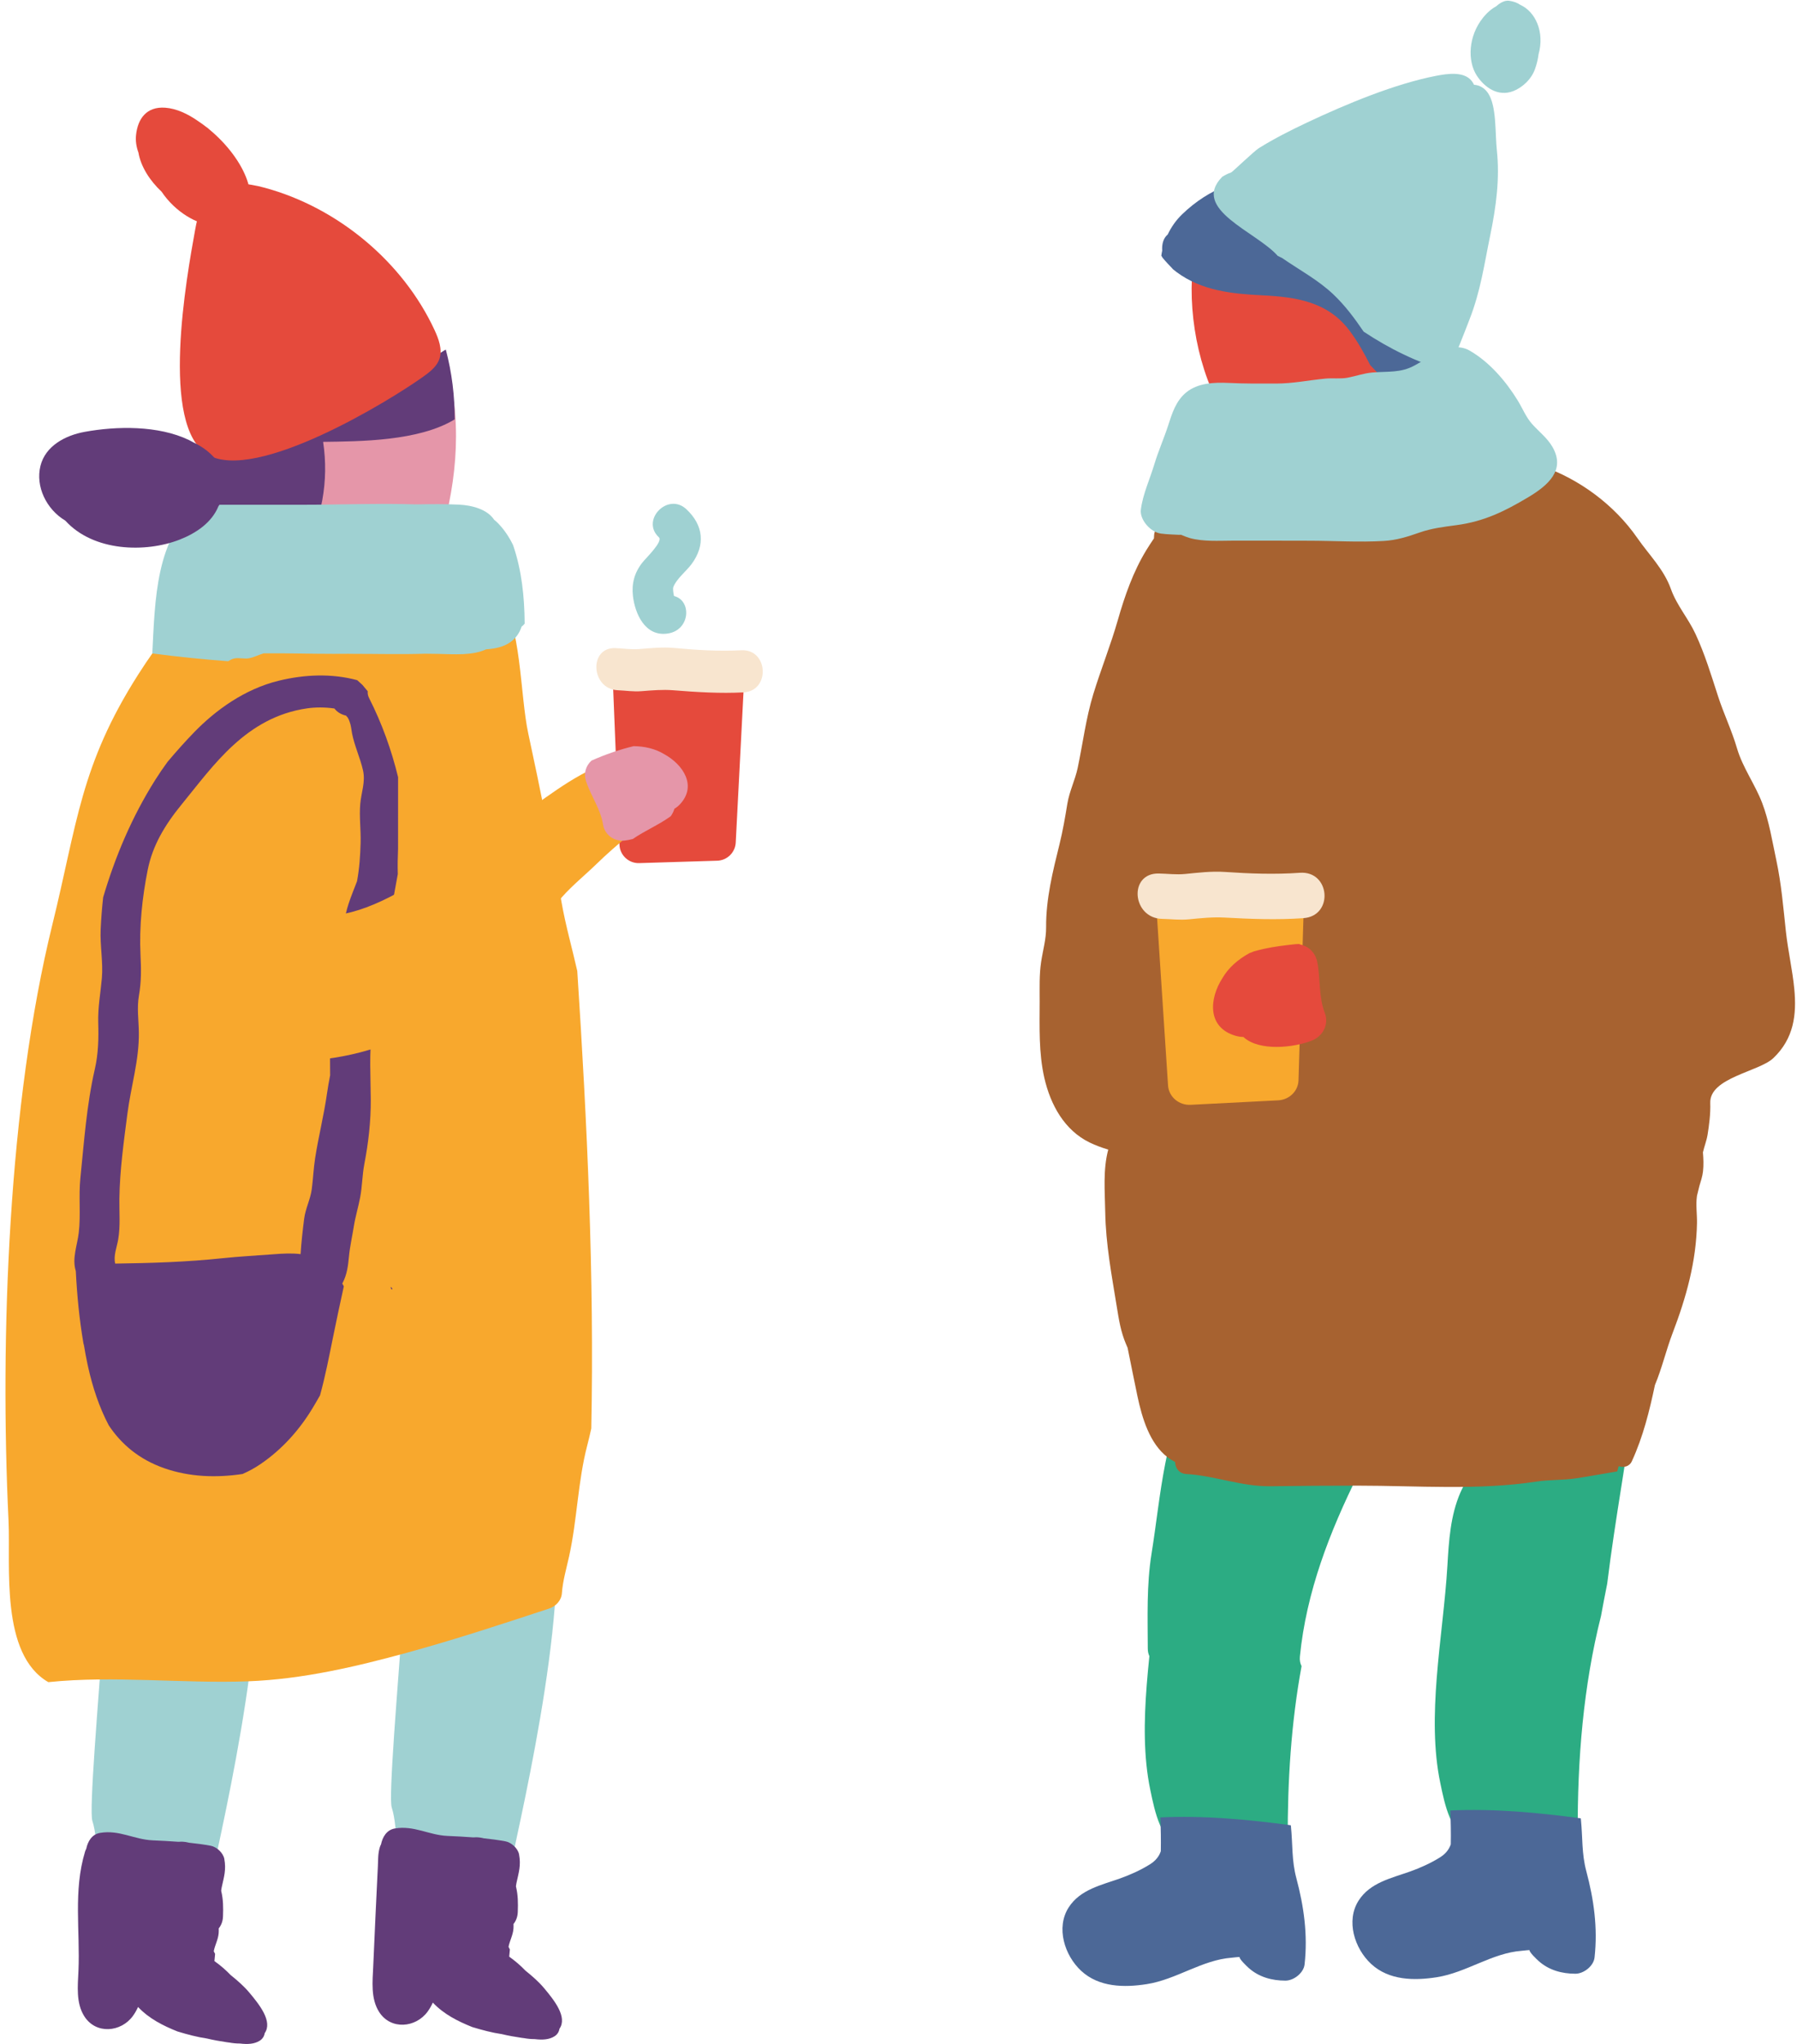 <?xml version="1.0" encoding="UTF-8"?><svg xmlns="http://www.w3.org/2000/svg" xmlns:xlink="http://www.w3.org/1999/xlink" height="300.1" preserveAspectRatio="xMidYMid meet" version="1.0" viewBox="-0.8 -0.1 263.9 300.1" width="263.9" zoomAndPan="magnify"><g><g><g><g><g id="change1_1"><path d="M240.707,199.03c-1.781-2.56-5.077-2.477-7.842-2.038c-1.506,0.239-2.98,0.667-4.488,0.884 c-1.81,0.261-3.657,0.159-5.479,0.415c-1.853,0.261-3.653,0.716-5.486,1.073c-2.033,0.396-4.113,0.115-6.166,0.258 c-1.942,0.135-3.768,0.658-5.646,1.128c-2.091,0.524-8.256,0.623-10.396,0.712c-3.794,0.159-7.471,1.062-11.284,0.814 c-3.791-0.247-7.686-0.348-10.165,3.01c-1.914,2.593-2.818,6.39-3.428,9.489c-0.86,4.365-1.31,8.834-2.015,13.227 c-0.743,4.627-0.568,9.288-0.554,13.955c0.001,0.422,0.087,0.79,0.235,1.105c-0.144,1.401-0.278,2.807-0.388,4.211 c-0.415,5.294-0.492,10.56,0.521,15.419c0.677,3.244,1.516,7.551,4.892,8.978c1.994,0.843,3.802,0.287,5.844,0.186 c2.349-0.115,4.389,0.398,6.735-0.209c0.962-0.249,1.707-0.896,2.195-1.715c0.171,0.035,0.345,0.059,0.519,0.086 c-0.035-8.588,0.496-17.136,2.031-25.489c-0.2-0.387-0.299-0.854-0.246-1.399c0.936-9.501,4.385-18.358,8.605-26.844 c1.394-2.803,5.866-1.246,4.876,1.49c2.565-0.019,5.58-0.056,6.9-0.048c1.14,0.007,2.538-0.09,3.689,0.284 c-0.177,0.338-0.348,0.685-0.505,1.046c-1.456,3.343-1.689,7.07-1.901,10.71c-0.306,5.226-1.127,10.873-1.568,16.49 c-0.415,5.294-0.492,10.56,0.521,15.419c0.676,3.244,1.516,7.551,4.892,8.978c1.994,0.843,3.801,0.287,5.844,0.187 c2.349-0.115,4.388,0.398,6.735-0.209c0.962-0.249,1.707-0.896,2.195-1.715c0.171,0.035,0.345,0.059,0.518,0.086 c-0.044-10.783,0.813-21.499,3.423-31.849c0.283-1.573,0.587-3.142,0.903-4.709c1.18-9.595,2.972-19.112,4.265-28.696 c0.137-1.014,0.697-1.631,1.385-1.898c0.179-0.482,0.373-0.954,0.584-1.41C241.257,199.948,241.014,199.472,240.707,199.03z" fill="#2CAC83"/></g><g id="change2_3"><path d="M206.278,274.682c1.487-0.53,3.034-1.224,4.376-2.065c0.871-0.546,1.346-1.186,1.601-1.925 c0.034-1.66-0.002-3.314-0.067-4.968c6.374-0.298,12.784,0.296,19.155,1.149c0.008,0.07,0.02,0.138,0.027,0.208 c0.261,2.618,0.099,4.966,0.782,7.527c1.123,4.209,1.7,8.353,1.217,12.704c-0.139,1.253-1.588,2.377-2.811,2.377 c-1.981,0-3.889-0.514-5.401-1.865c-0.262-0.234-1.41-1.323-1.334-1.603c-0.403,0.007-0.838,0.08-1.145,0.102 c-4.383,0.324-8.126,3.199-12.487,3.881c-3.318,0.519-7.006,0.47-9.621-1.943c-2.456-2.267-3.743-6.358-1.847-9.317 C200.414,276.303,203.523,275.663,206.278,274.682z" fill="#4C6897"/></g><g id="change2_2"><path d="M163.694,275.696c1.487-0.53,3.034-1.224,4.376-2.065c0.871-0.546,1.346-1.186,1.601-1.925 c0.034-1.66-0.002-3.314-0.067-4.968c6.374-0.298,12.784,0.296,19.155,1.149c0.008,0.069,0.02,0.138,0.027,0.208 c0.261,2.618,0.099,4.966,0.782,7.527c1.123,4.209,1.7,8.353,1.217,12.704c-0.139,1.253-1.588,2.377-2.811,2.377 c-1.981,0-3.889-0.514-5.401-1.865c-0.262-0.234-1.41-1.323-1.334-1.603c-0.403,0.007-0.838,0.08-1.145,0.102 c-4.383,0.324-8.126,3.199-12.486,3.881c-3.318,0.519-7.006,0.47-9.622-1.944c-2.456-2.267-3.743-6.358-1.847-9.317 C157.829,277.318,160.938,276.678,163.694,275.696z" fill="#4C6897"/></g></g><g id="change3_2"><path d="M262.703,145.103c-0.261-2.758-0.929-5.628-1.234-8.441c-0.378-3.491-0.666-7.005-1.402-10.441 c-0.603-2.816-1.057-5.754-2.088-8.444c-1.053-2.747-2.862-5.183-3.69-8.01c-0.771-2.634-1.947-5.06-2.789-7.658 c-1.008-3.11-1.926-6.164-3.308-9.134c-1.095-2.352-2.746-4.175-3.618-6.618c-1.029-2.884-3.204-4.989-4.91-7.448 c-3.401-4.903-8.533-8.67-14.038-10.584c-2.635-0.916-5.167-2.049-7.974-2.251c-3.018-0.218-5.855,0.317-8.84-0.329 c-3.867-0.837-7.609-0.685-11.486-0.016c-3.296,0.568-6.529,1.812-9.862,2.094c-2.656,0.225-5.442-0.245-7.796,1.363 c-0.438,0.299-0.815,0.641-1.141,1.016c-0.075-0.04-0.15-0.079-0.227-0.111c-1.669-0.692-3.313-0.042-4.316,1.458 c-1.319,1.971-2.78,3.84-4.169,5.76c-0.542-0.016-1.077,0.352-1.124,1.134c-0.011,0.176-0.02,0.343-0.03,0.512 c-0.374,0.55-0.741,1.106-1.09,1.675c-1.957,3.195-3.189,6.737-4.221,10.344c-1.053,3.682-2.476,7.195-3.593,10.843 c-1.086,3.548-1.528,7.211-2.293,10.832c-0.378,1.79-1.216,3.426-1.512,5.233c-0.331,2.021-0.664,3.973-1.156,5.967 c-0.985,3.984-2.001,8.043-1.968,12.17c0.014,1.773-0.464,3.35-0.728,5.085c-0.295,1.937-0.215,3.89-0.219,5.844 c-0.008,3.734-0.151,7.54,0.685,11.204c0.909,3.983,2.969,7.713,6.67,9.503c0.854,0.413,1.78,0.752,2.716,1.035 c-0.784,2.953-0.497,6.051-0.442,9.18c0.084,4.753,0.94,9.208,1.694,13.868c0.313,1.933,0.583,3.684,1.35,5.49 c0.081,0.191,0.161,0.377,0.242,0.566c0.489,2.365,0.941,4.738,1.445,7.101c0.685,3.215,1.786,6.927,4.399,8.945 c0.362,0.279,0.744,0.514,1.136,0.72c0.004,0.837,0.55,1.697,1.63,1.759c4.211,0.243,8.084,1.856,12.36,1.796 c4.301-0.06,8.599-0.086,12.9-0.086c8.716,0,17.565,0.718,26.204-0.601c1.904-0.291,3.821-0.182,5.724-0.465 c1.982-0.295,3.96-0.669,5.937-0.998c0.056-0.009,0.111-0.019,0.167-0.029c0.068-0.257,0.145-0.513,0.215-0.769 c0.722,0.248,1.566,0.083,1.938-0.727c1.65-3.599,2.577-7.355,3.387-11.186c1.04-2.479,1.637-5.117,2.596-7.626 c1.999-5.231,3.475-10.499,3.579-16.14c0.024-1.309-0.189-2.664-0.008-3.96c0.006-0.042,0.015-0.083,0.022-0.124 c0.12-0.449,0.23-0.9,0.332-1.351c0.217-0.714,0.455-1.423,0.539-2.178c0.102-0.921,0.064-1.849-0.013-2.779 c0.199-0.877,0.543-1.711,0.686-2.608c0.207-1.307,0.449-3.004,0.391-4.641c-0.133-3.719,7.167-4.594,9.259-6.586 C262.665,152.362,263.056,148.836,262.703,145.103z" fill="#A76230"/></g><g id="change4_4"><path d="M206.662,42.61c-1.03-2.747-2.163-5.374-3.55-7.614c-4.1-8.955-11.722-14.945-19.516-11.628 c-2.555,1.087-4.626,3.166-6.282,5.87c-6.591,10.763-2.642,34.697,11.066,39.95C206.653,76.19,211.042,54.294,206.662,42.61z" fill="#E54A3C"/></g><g id="change2_1"><path d="M205.152,24.07c-7.742-3.739-19.436-1.36-25.922,3.123c-2.259,0.88-4.424,2.241-6.423,4.169 c-0.905,0.873-1.606,1.886-2.121,2.967c-0.654,0.552-0.876,1.437-0.809,2.368c-0.054,0.245-0.094,0.492-0.13,0.738 c0.055,0.099,0.112,0.197,0.173,0.294c0.446,0.549,0.935,1.066,1.415,1.56c0.047,0.048,0.087,0.097,0.128,0.146 c0.179,0.15,0.361,0.293,0.544,0.428c3.69,2.727,8.1,3.177,12.533,3.396c4.975,0.245,9.588,0.918,12.782,5.106 c1.224,1.605,2.193,3.354,3.099,5.139c0.513,0.552,1.03,1.105,1.559,1.654c4.033,4.186,7.709,5.838,10.388,5.508 c-0.078-10.876-1.176-21.778-3.893-32.319C207.609,26.764,206.544,25.312,205.152,24.07z" fill="#4C6897"/></g><g><g id="change5_3"><path d="M186.834,37.461c0.222,0.111,0.445,0.221,0.667,0.333c2.514,1.742,5.254,3.191,7.508,5.328 c1.725,1.636,3.106,3.49,4.447,5.468c3.733,2.479,7.853,4.529,12.275,5.796c1.335-2.387,2.324-5.159,3.268-7.569 c1.641-4.187,2.158-8.049,3.036-12.294c0.909-4.398,1.421-8.441,0.987-12.536c-0.275-2.601-0.014-6.468-1.282-8.391 c-0.476-0.722-1.226-1.202-2.069-1.247c-0.097-0.199-0.208-0.389-0.343-0.561c-1.131-1.434-3.538-1.086-5.294-0.742 c-5.962,1.168-13.001,4.065-18.944,6.873c-2.343,1.107-4.717,2.303-7.013,3.728c-0.696,0.432-3.908,3.519-4.075,3.574 c-0.434,0.143-0.878,0.366-1.314,0.641C174.026,30.624,183.737,33.934,186.834,37.461z" fill="#9FD1D2"/></g><g id="change5_6"><path d="M225.141,7.89c0.937-3.314-0.485-6.286-2.659-7.268c-0.467-0.327-1.024-0.52-1.647-0.608 c-0.618-0.088-1.296,0.256-1.894,0.798c-0.664,0.36-1.324,0.908-1.952,1.689c-2.152,2.673-2.322,6.329-0.913,8.498 c1.14,1.754,3.137,3.149,5.37,2.272c1.229-0.483,2.61-1.636,3.184-3.249C224.888,9.298,225.056,8.58,225.141,7.89z" fill="#9FD1D2"/></g></g><g><g id="change6_2"><path d="M168.963,132.217l1.771,27.057c0.109,1.661,1.59,2.927,3.319,2.839l12.853-0.658 c1.641-0.084,2.94-1.363,2.988-2.941l0.822-27.087L168.963,132.217z" fill="#F8A82D"/></g><g id="change7_1"><path d="M190.097,128.045c-3.711,0.262-7.355,0.126-11.054-0.125c-1.893-0.128-3.863,0.106-5.748,0.294 c-1.371,0.137-2.549-0.036-3.932-0.063c-4.472-0.087-3.927,6.576,0.516,6.663c1.353,0.026,2.555,0.198,3.932,0.063 c1.729-0.169,3.48-0.352,5.201-0.258c3.883,0.214,7.711,0.363,11.601,0.088C195.075,134.393,194.567,127.729,190.097,128.045z" fill="#F8E5CF"/></g></g><g id="change3_1"><path d="M251.267,145.085c-3.68-1.188-7.373-1.691-11.223-2.057c-3.271-0.311-6.545-1.047-9.837-0.987 c-3.216,0.059-6.125-0.098-9.337-0.419c-3.624-0.363-7.267-0.422-10.909-0.417c-4.953,0.006-12.05-1.457-18.153-0.914 c-1.219,2.89-2.294,5.837-2.628,8.748c0.633,1.115,1.167,2.261,1.634,3.436c0.585,0.098,1.166,0.181,1.717,0.274 c1.882,0.319,4.518,0.824,6.853,1.412c2.618,0.659,5.431,1.103,7.975,1.939c2.502,0.822,5.218,0.992,7.659,1.913 c3.011,1.137,5.598,2.069,8.772,2.706c2.026,0.407,3.921,1.173,5.896,1.748c3.223,0.938,7.929,1.95,10.261-1.155 c0.083-0.111,0.144-0.228,0.195-0.347c1.675-0.323,3.335-0.992,5.04-1.946c2.935-1.643,6.574-3.931,7.926-7.052 c0.092-0.213,0.164-0.426,0.221-0.637C254.608,149.259,253.736,145.882,251.267,145.085z M229.932,157.099 c-0.515-0.286-0.972-0.542-1.336-0.723c-0.176-0.087-0.353-0.159-0.53-0.235c0.16,0.013,0.32,0.028,0.481,0.039 c0.467,0.189,0.93,0.374,1.393,0.554C229.932,156.857,229.929,156.978,229.932,157.099z" fill="#A76230"/></g><g id="change4_1"><path d="M182.687,139.842c0.432-0.156,0.784-0.285,0.46-0.202c0.538-0.152,1.078-0.297,1.626-0.418 c1.53-0.338,3.076-0.526,4.633-0.69c0.039-0.003,0.067-0.005,0.103-0.008c0.166-0.008,0.332-0.014,0.497-0.021 c0.029,0.019,0.06,0.036,0.088,0.055c1.19,0.252,2.26,1.104,2.559,2.61c0.49,2.474,0.172,5.085,1.102,7.462 c0.631,1.613-0.242,3.394-1.879,4.042c-2.726,1.08-7.627,1.563-9.94-0.4c-0.044-0.037-0.079-0.079-0.12-0.117 c-0.399-0.011-0.79-0.068-1.166-0.177c-4.167-1.215-3.892-5.402-1.945-8.442C179.606,141.979,181.004,140.766,182.687,139.842z" fill="#E54A3C"/></g><g><g id="change4_5"><path d="M89.158,98.818l1.014,25.11c0.062,1.541,1.354,2.744,2.896,2.697l11.457-0.353 c1.463-0.045,2.646-1.204,2.722-2.665l1.296-25.085L89.158,98.818z" fill="#E54A3C"/></g><g id="change5_5"><path d="M100.753,82.732c2.067-2.79,1.772-5.719-0.766-8.077c-2.715-2.522-6.731,1.622-4.026,4.134 c0.65,0.603-1.888,3.028-2.424,3.708c-1.171,1.482-1.595,3.094-1.385,4.917c0.287,2.491,1.73,6.015,5.123,5.5 c3.32-0.504,3.522-4.865,0.918-5.5c-0.011-0.049-0.031-0.096-0.04-0.146c-0.061-0.304-0.164-0.9-0.073-1.16 C98.486,84.948,100.009,83.736,100.753,82.732z" fill="#9FD1D2"/></g><g id="change7_2"><path d="M108.062,95.374c-3.31,0.169-6.551-0.031-9.839-0.337c-1.683-0.157-3.441,0.021-5.124,0.158 c-1.223,0.1-2.268-0.084-3.499-0.137c-3.98-0.17-3.634,6.016,0.32,6.185c1.204,0.051,2.271,0.234,3.499,0.137 c1.543-0.122,3.106-0.257,4.636-0.135c3.453,0.276,6.858,0.491,10.327,0.314C112.363,101.356,112.048,95.17,108.062,95.374z" fill="#F8E5CF"/></g></g><g id="change5_1"><path d="M78.909,216.592c-2.171-3.872-16.277,14.916-20.389,18.505c-0.961,13.218-2.285,28.659-1.789,30.195 c2.025,6.266-1.631,23.406,6.842,24.217c2.143,0.205,4.552,0.741,6.692,0.218c0.835-0.204,1.66-0.566,1.91-1.35 c0.111-0.349,0.067-0.71-0.131-1.031c-0.158-0.256-0.429-0.699-0.365-0.192c-0.022-0.172-0.083-0.32-0.17-0.448 c0.082-1.817,0.469-3.73,0.88-5.486c0.094-0.4,0.074-0.778,0.108-1.18c0.049-0.583,0.226-1.102,0.405-1.666 c0.339-1.069,0.539-2.136,0.751-3.228c0.208-1.071,0.706-2.059,0.934-3.123C77.042,260.544,84.596,226.733,78.909,216.592z" fill="#9FD1D2"/></g><g id="change5_7"><path d="M34.942,218.538c-2.171-3.872-16.277,14.916-20.389,18.505c-0.961,13.218-2.285,28.659-1.789,30.195 c2.025,6.266-1.631,23.406,6.842,24.217c2.143,0.205,4.552,0.741,6.692,0.218c0.835-0.204,1.66-0.566,1.909-1.35 c0.111-0.349,0.067-0.71-0.131-1.031c-0.158-0.256-0.429-0.699-0.365-0.192c-0.022-0.172-0.083-0.32-0.17-0.448 c0.082-1.817,0.469-3.73,0.88-5.486c0.094-0.401,0.074-0.778,0.108-1.18c0.049-0.583,0.226-1.102,0.405-1.666 c0.339-1.069,0.539-2.136,0.751-3.228c0.208-1.071,0.706-2.059,0.934-3.123C33.075,262.49,40.629,228.679,34.942,218.538z" fill="#9FD1D2"/></g><g id="change8_1"><path d="M61.928,84.926c3.027-8.283,5.017-17.029,3.95-25.918c-0.42-0.865-0.798-1.747-1.105-2.659 c-9.571-1.023-26.492,13.592-26.994,20.043c-0.659,8.473,6.245,13.445,13.801,14.419c4.497,0.58,9.216-0.268,12.716-2.628 C62.765,87.99,61.327,86.57,61.928,84.926z" fill="#E596A9"/></g><g id="change6_3"><path d="M86.033,209.642c0.453-22.404-0.602-44.815-2.056-67.173c-0.767-3.388-1.729-6.75-2.323-10.164 c-1.436-8.26-3.102-16.487-4.871-24.695c-1.252-5.807-0.942-15.901-4.371-20.731c-0.083-0.117-0.174-0.222-0.26-0.334 c-0.38-0.7-0.84-1.368-0.978-2.113c-0.339-1.838-2.344-2.12-3.795-1.4c-2.68-1.046-5.866-1.317-9.291-1.315 c-5.898,0.005-11.761,0.531-17.66,0.633c-1.636,0.028-3.213,0.125-4.742,0.277c-0.058,0.961-0.688,1.922-2.004,2.223 c-1.288,0.295-2.54,0.666-3.757,1.101c-4.032,3.928-7.466,8.334-10.428,12.983c-8.495,13.331-8.947,21.852-12.602,36.696 c-6.467,26.261-7.727,60.622-6.443,87.549c0.314,6.579-1.27,19.6,5.844,23.698c9.646-1.001,19.798,0.235,29.35-0.124 c7.993-0.301,15.839-2.146,23.453-4.232c6.989-1.916,13.849-4.173,20.704-6.434c1.078-0.355,1.839-1.236,1.913-2.258 c0.135-1.844,0.659-3.591,1.071-5.467c1.179-5.365,1.268-10.931,2.657-16.257C85.656,211.292,85.849,210.469,86.033,209.642z" fill="#F8A82D"/></g><g id="change9_4"><path d="M65.979,61.471c-0.001-3.389-0.4-6.808-1.307-10.24c-0.099,0.049-0.197,0.102-0.292,0.16 c-2.172,1.327-3.747,3.382-5.912,4.687c-2.368,1.428-5.266,2.073-8.041,2.174c-1.092,0.04-2.112,0.123-3.138,0.356 c-4.163,0.944-12.831-0.737-16.171,1.801c-4.293,3.262-2.611,11.835-1.94,16.587c0.487,3.446,1.445,7.533,4.77,9.017 c3.833,1.711,7.768-1.42,9.705-4.778c2.802-4.856,3.87-10.717,3-16.459C52.09,64.7,60.696,64.688,65.979,61.471z" fill="#623C79"/></g><g id="change4_3"><path d="M63.285,53.451c0.202-0.284,0.364-0.592,0.471-0.931c0.421-1.337-0.125-2.837-0.747-4.177 c-4.629-9.974-14.172-17.962-24.946-20.88c-2.497-0.676-5.338-1.041-7.346,0.328c-1.863,1.271-2.463,3.66-2.864,5.882 c-1.201,6.66-5.287,28.938,1.928,33.024c7.074,4.006,26.583-7.91,31.624-11.527C62.098,54.673,62.802,54.13,63.285,53.451z" fill="#E54A3C"/></g><g id="change9_6"><path d="M57.661,114.004c-0.964-3.961-2.349-7.855-4.269-11.637c-0.168-0.33-0.22-0.658-0.187-0.971 c-0.255-0.317-0.515-0.631-0.785-0.94c-0.255-0.23-0.509-0.46-0.762-0.692c-3.744-1.004-7.691-0.852-11.532,0.084 c-4.997,1.218-9.262,4.316-12.425,7.576c-1.34,1.382-2.642,2.845-3.899,4.339c-0.633,0.866-1.236,1.748-1.803,2.647 c-3.446,5.463-5.885,11.273-7.648,17.238c-0.174,1.559-0.294,3.122-0.368,4.685c-0.113,2.39,0.386,4.844,0.175,7.209 c-0.198,2.213-0.595,4.266-0.531,6.514c0.066,2.309,0.022,4.532-0.498,6.808c-1.211,5.294-1.578,10.66-2.124,16.016 c-0.272,2.668,0.075,5.359-0.238,8.017c-0.221,1.874-1.015,3.762-0.434,5.624c0.18,3.561,0.521,7.12,1.127,10.649 c0.038,0.112,0.07,0.228,0.09,0.353c0.137,0.852,0.3,1.721,0.486,2.596c0.041,0.186,0.08,0.372,0.122,0.558 c0.646,2.868,1.588,5.796,3.014,8.493c1.805,2.722,4.423,5.003,8.177,6.308c3.698,1.286,7.626,1.417,11.472,0.839 c0.896-0.393,1.769-0.863,2.62-1.442c3.263-2.219,5.793-5.124,7.666-8.233c0.362-0.602,0.734-1.231,1.094-1.875 c0.776-2.821,1.334-5.7,1.907-8.53c0.505-2.49,1.038-4.977,1.584-7.463c-0.068-0.146-0.143-0.287-0.228-0.421 c0.019-0.034,0.041-0.066,0.059-0.1c0.642-1.223,0.8-2.531,0.923-3.845c0.142-1.498,0.478-2.945,0.715-4.433 c0.23-1.447,0.653-2.815,0.928-4.248c0.316-1.645,0.304-3.294,0.624-4.95c0.597-3.088,0.955-6.27,0.941-9.397 c-0.016-3.4-0.266-6.906,0.206-10.289c0.405-2.9,0.744-6.082,1.577-8.907c0.39-1.322,0.127-2.616,0.441-3.902 c0.171-0.7,0.55-1.328,0.682-2.042c0.177-0.954,0.003-1.905,0.147-2.858c0.264-1.74,0.623-3.44,0.916-5.151 c-0.039-1.228-0.015-2.476,0.038-3.734V114.004z M52.159,123.604c-0.049,1.9-0.177,3.809-0.53,5.69 c-0.417,1.099-0.876,2.189-1.24,3.305c-1.243,3.813-0.92,7.724-2.131,11.535c-0.54,1.699-1.49,3.294-2.121,4.969 c0.731-0.073,1.463-0.125,2.196-0.164c-0.345,2.043-0.655,4.087-0.665,6.186c-0.004,0.885,0.006,1.77,0.014,2.656 c-0.172,0.884-0.333,1.771-0.46,2.666c-0.452,3.182-1.24,6.288-1.741,9.478c-0.24,1.526-0.293,3.063-0.498,4.587 c-0.198,1.472-0.929,2.844-1.117,4.336c-0.216,1.715-0.416,3.459-0.524,5.187c-1.274-0.158-2.615-0.084-3.885,0.014 c-2.521,0.194-5.041,0.32-7.558,0.586c-5.308,0.56-10.505,0.719-15.779,0.791c-0.29-1.136,0.244-2.416,0.436-3.534 c0.342-1.993,0.149-4.002,0.177-6.007c0.059-4.139,0.645-8.365,1.18-12.482c0.52-4.004,1.739-7.878,1.68-11.923 c-0.026-1.765-0.3-3.611,0.006-5.366c0.369-2.113,0.336-3.94,0.233-6.073c-0.197-4.094,0.251-8.37,1.058-12.411 c0.724-3.623,2.532-6.625,5.03-9.676c4.602-5.621,9.406-12.758,18.387-14.049c1.243-0.179,2.644-0.177,4.005,0.021 c0.364,0.482,0.933,0.871,1.708,1.045c0.043,0.065,0.118,0.151,0.23,0.263c0.126,0.203,0.224,0.414,0.292,0.634 c0.218,0.555,0.244,1.129,0.36,1.719c0.358,1.834,1.186,3.572,1.603,5.393c0.395,1.727-0.25,3.242-0.4,4.958 C51.943,119.818,52.208,121.719,52.159,123.604z" fill="#623C79"/></g><g id="change9_3"><path d="M56.589,188.843C57.121,189.276,56.532,189.405,56.589,188.843L56.589,188.843z" fill="#623C79"/></g><g id="change4_2"><path d="M30.947,33.109c-0.058-0.005-0.114-0.004-0.172-0.013c-2.704-0.244-5.829-2.064-7.84-5.042 c-1.734-1.627-3.053-3.688-3.403-5.742c-0.31-0.842-0.447-1.718-0.352-2.603c0.247-2.315,1.498-4.203,4.295-3.994 c1.648,0.123,3.304,0.901,4.864,1.998c0.364,0.241,0.723,0.499,1.074,0.771c0.016,0.012,0.031,0.025,0.046,0.037 c0.154,0.097,0.303,0.212,0.441,0.347c0.009,0.009,0.018,0.017,0.027,0.026c5.239,4.321,8.231,10.996,4.073,13.554 c-0.773,0.476-1.71,0.691-2.721,0.674c-0.044,0.002-0.09-0.003-0.135-0.003C31.079,33.117,31.013,33.113,30.947,33.109z" fill="#E54A3C"/></g><g id="change6_1"><path d="M92.178,120.367c-1.597-2.828-3.558-5.516-5.952-7.574c-4.742,2.18-9.335,6.26-12.996,8.33 c-2.721,1.539-5.415,3.127-7.962,4.944c-18.149,12.947-20.321,7.452-39.348,6.183c-1.21,11.911-5.116,11.231-4.226,23.17 c15.917,0.136,29.905,2.95,43.063-7.244c2.203-1.707,4.406-3.414,6.609-5.121c3.623-2.807,7.291-7.978,10.373-11.454 c1.532-1.727,3.436-3.264,5.1-4.885c1.485-1.447,3.23-2.955,4.495-4c0.425-0.351,0.886-0.707,1.335-1.084 C92.512,121.207,92.353,120.783,92.178,120.367z" fill="#F8A82D"/></g><g id="change8_2"><path d="M90.945,123.316c0.369-0.046,0.77-0.126,1.185-0.231c1.762-1.216,3.769-2.049,5.508-3.3 c0.026-0.019,0.051-0.042,0.077-0.062c0.202-0.295,0.365-0.605,0.477-0.928c0.016-0.048,0.024-0.095,0.038-0.142 c0.293-0.177,0.56-0.387,0.793-0.632c2.576-2.709,0.525-5.847-2.269-7.386c-1.331-0.81-2.872-1.161-4.498-1.182 c-2.064,0.498-4.166,1.217-6.194,2.122c-0.002,0.004-0.005,0.009-0.007,0.013c-0.778,0.7-1.201,1.815-0.76,3.112 c0.725,2.131,2.113,4.025,2.466,6.267C87.999,122.49,89.436,123.505,90.945,123.316z" fill="#E596A9"/></g><g id="change5_2"><path d="M75.798,91.904c0.17-0.121,0.321-0.269,0.452-0.437c-0.024-3.935-0.436-7.853-1.7-11.53 c-0.563-1.159-1.274-2.244-2.193-3.195c-0.19-0.197-0.388-0.37-0.59-0.531c-1.031-1.553-3.253-2.121-5.128-2.216 c-2.083-0.105-4.175-0.081-6.264-0.039c-5.591-0.176-11.207,0.053-16.786,0.054c-5.026,0.001-10.051,0.002-15.077,0.003 c-6.478,4.398-6.551,14.224-6.945,21.827c3.704,0.489,7.419,0.869,11.134,1.145c0.3-0.181,0.6-0.343,0.904-0.407 c0.72-0.151,1.534,0.124,2.29-0.054c0.743-0.175,1.34-0.501,2.041-0.7c3.406-0.028,6.837,0.077,10.232,0.077 c0.713,0,1.427-0.006,2.14-0.009c0.272,0.006,0.544,0.009,0.814,0.009c3.503,0,7.032,0.092,10.53-0.02 c0.634,0.008,1.268,0.011,1.902,0.026c2.415,0.057,5.009,0.259,7.031-0.667c1.273-0.094,2.524-0.319,3.56-1.052 C75.003,93.579,75.509,92.791,75.798,91.904z" fill="#9FD1D2"/></g><g id="change9_1"><path d="M31.28,67.865c-0.939-1.351-2.228-2.321-3.67-3.007c-0.208-0.122-0.42-0.237-0.638-0.342 c-4.532-2.183-10.666-2.064-15.346-1.208c-2.868,0.524-5.756,2.077-6.483,4.987c-0.755,3.019,0.856,6.385,3.656,8.05 c4.119,4.554,11.793,4.741,16.787,2.782c2.464-0.967,4.72-2.519,5.695-4.9C32.551,72.432,32.894,70.186,31.28,67.865z" fill="#623C79"/></g><g id="change9_2"><path d="M35.794,292.434c-0.761-0.905-1.726-1.753-2.717-2.545c-0.744-0.771-1.505-1.43-2.388-2.055 c0.028-0.342,0.063-0.697,0.099-1.057c-0.073-0.123-0.139-0.251-0.198-0.386c0.168-0.894,0.648-1.708,0.724-2.668 c0.018-0.231,0.016-0.461,0.008-0.691c0.366-0.455,0.602-1.041,0.627-1.759c0.046-1.294,0.043-2.461-0.262-3.727 c-0.002-0.009-0.006-0.018-0.008-0.027c0.02-0.184,0.047-0.368,0.087-0.553c0.337-1.537,0.667-2.541,0.372-4.145 c-0.159-0.865-1.113-1.76-2.006-1.924c-1.045-0.192-2.105-0.334-3.171-0.443c-0.354-0.09-0.722-0.146-1.103-0.154 c-0.157-0.003-0.304,0.01-0.454,0.019c-1.267-0.096-2.537-0.159-3.792-0.215c-2.73-0.122-4.894-1.572-7.722-1.092 c-1.219,0.207-1.812,1.289-2.023,2.328c-0.07,0.132-0.132,0.272-0.179,0.426c-1.747,5.768-0.708,11.631-0.967,17.494 c-0.097,2.193-0.39,4.731,0.87,6.694c1.712,2.669,5.376,2.332,7.121-0.06c0.307-0.42,0.552-0.864,0.763-1.322 c1.609,1.712,3.675,2.746,5.788,3.593c1.44,0.435,2.9,0.829,4.342,1.038c0.96,0.232,1.954,0.402,2.898,0.543 c0.121,0.018,0.251,0.032,0.375,0.049c0.519,0.093,1.032,0.141,1.537,0.14c0.018,0,0.036,0.003,0.054,0.004 c1.063,0.126,2.08,0.091,2.876-0.418c0.42-0.269,0.66-0.66,0.726-1.104C39.266,296.708,37.327,294.257,35.794,292.434z" fill="#623C79"/></g><g id="change9_5"><path d="M79.085,291.785c-0.761-0.905-1.726-1.753-2.717-2.545c-0.744-0.771-1.505-1.43-2.388-2.054 c0.028-0.342,0.063-0.697,0.099-1.057c-0.073-0.123-0.139-0.251-0.198-0.386c0.168-0.894,0.648-1.708,0.724-2.668 c0.018-0.231,0.016-0.461,0.007-0.691c0.366-0.455,0.602-1.041,0.627-1.759c0.046-1.294,0.043-2.461-0.262-3.727 c-0.002-0.009-0.006-0.018-0.008-0.027c0.02-0.184,0.047-0.369,0.087-0.553c0.337-1.537,0.667-2.541,0.372-4.145 c-0.159-0.865-1.113-1.76-2.006-1.924c-1.045-0.192-2.105-0.334-3.171-0.443c-0.354-0.091-0.722-0.146-1.103-0.154 c-0.157-0.003-0.304,0.01-0.455,0.019c-1.267-0.096-2.537-0.159-3.792-0.215c-2.73-0.122-4.894-1.572-7.722-1.092 c-1.219,0.207-1.812,1.289-2.023,2.328c-0.07,0.133-0.133,0.273-0.179,0.427c-0.293,0.973-0.237,1.851-0.288,2.84 c-0.249,4.889-0.463,9.767-0.68,14.654c-0.097,2.192-0.39,4.731,0.87,6.694c1.712,2.669,5.376,2.332,7.121-0.06 c0.307-0.42,0.552-0.864,0.763-1.322c1.609,1.712,3.675,2.746,5.788,3.593c1.44,0.435,2.9,0.829,4.342,1.038 c0.96,0.232,1.954,0.402,2.898,0.543c0.121,0.018,0.251,0.032,0.375,0.049c0.519,0.093,1.032,0.141,1.537,0.14 c0.018,0,0.036,0.003,0.054,0.004c1.063,0.126,2.08,0.091,2.876-0.418c0.42-0.269,0.66-0.66,0.726-1.104 C82.557,296.059,80.618,293.609,79.085,291.785z" fill="#623C79"/></g><g id="change5_4"><path d="M227.198,65.537c-0.752-1.314-1.962-2.229-2.974-3.352c-0.929-1.031-1.417-2.308-2.126-3.465 c-1.699-2.775-4.128-5.662-7.108-7.363c-1.47-0.839-3.572-0.531-4.776,0.556c-0.005,0.005-0.01,0.01-0.015,0.015 c-1.126,0.38-2.179,1.025-3.226,1.611c-2.057,1.151-3.94,0.856-6.253,1.058c-1.297,0.113-2.383,0.528-3.628,0.761 c-1.04,0.194-2.175,0.027-3.257,0.131c-2.489,0.239-4.735,0.724-7.267,0.727c-2.302,0.003-4.595,0.021-6.893-0.091 c-2.177-0.106-4.573-0.004-6.271,1.39c-1.517,1.245-2.077,3.068-2.633,4.791c-0.629,1.948-1.467,3.823-2.058,5.786 c-0.665,2.205-1.69,4.387-1.974,6.652c-0.177,1.412,1.363,3.278,2.95,3.497c1.005,0.139,1.965,0.131,2.963,0.198 c-0.472-0.226-0.431-0.215,0.123,0.033c0.382,0.167,0.775,0.311,1.176,0.434c2.011,0.538,4.191,0.382,6.262,0.376 c3.739-0.011,7.479,0.007,11.219,0.01c3.639,0.003,7.363,0.249,10.99,0.034c1.913-0.113,3.513-0.633,5.267-1.245 c1.744-0.609,3.542-0.832,5.382-1.075c4.096-0.539,7.149-2.064,10.556-4.098C226.579,71.145,229.126,68.905,227.198,65.537z" fill="#9FD1D2"/></g></g></g></g></svg>